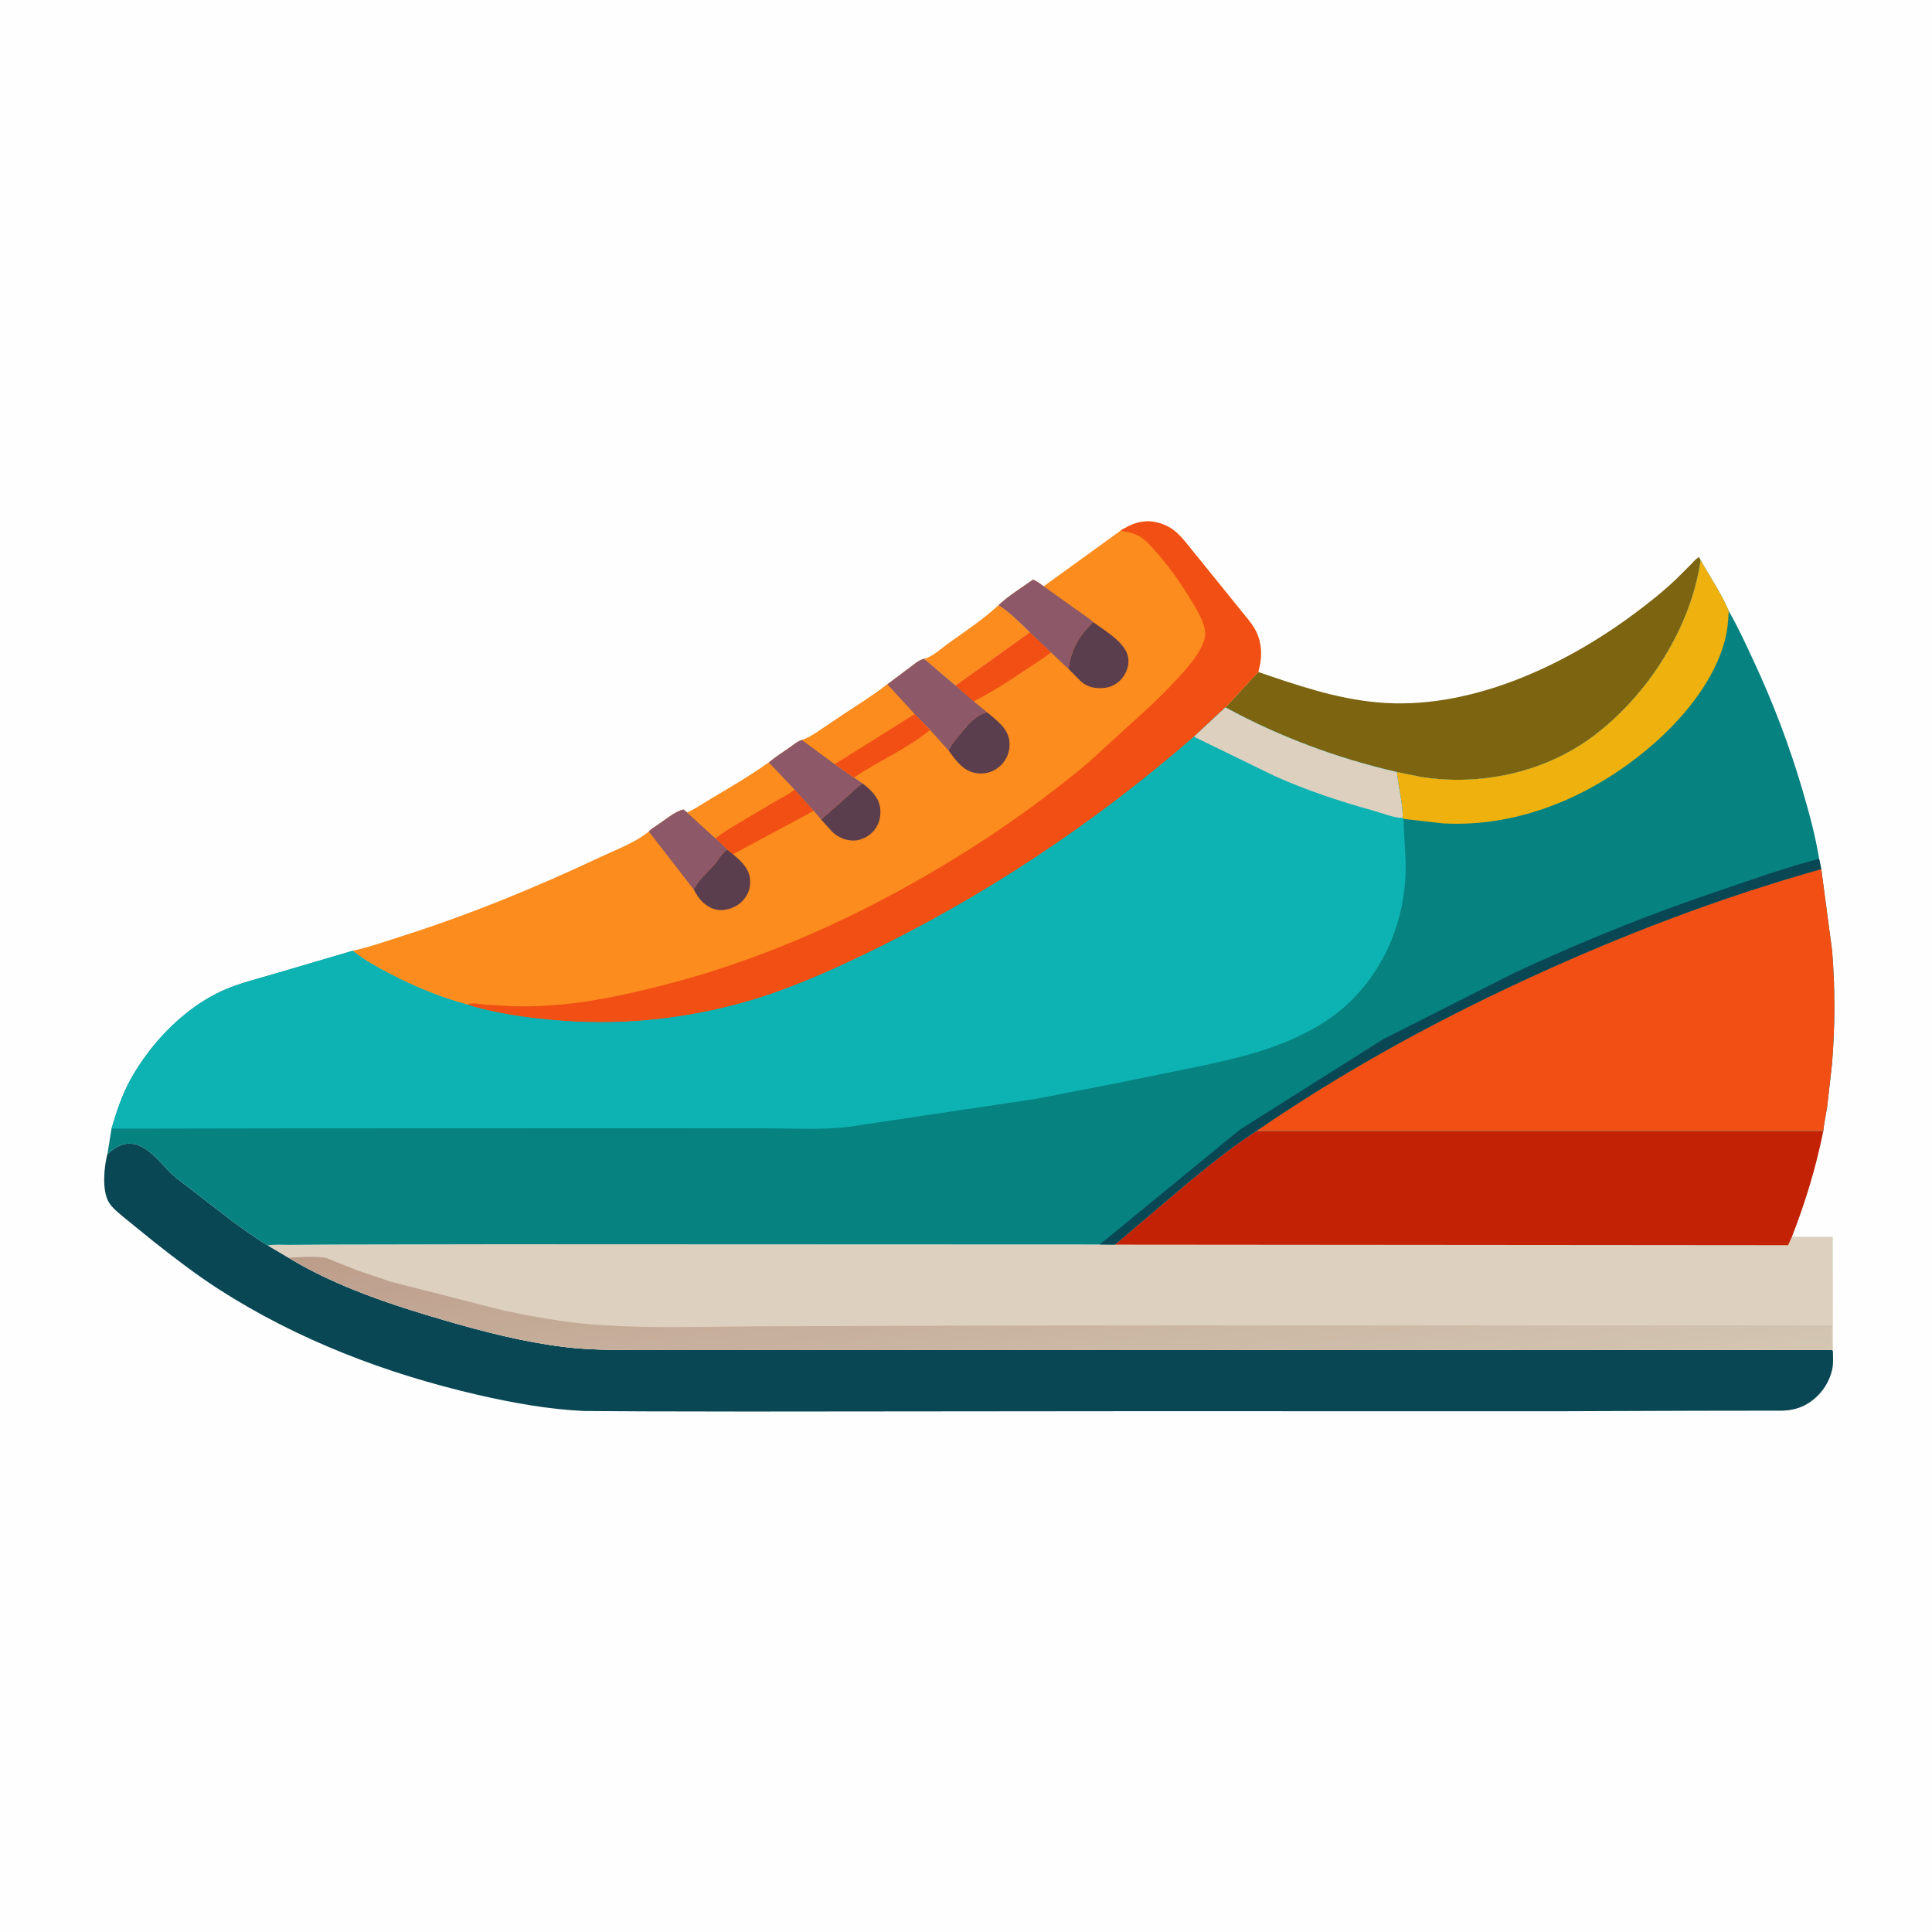 <svg version="1.1" xmlns="http://www.w3.org/2000/svg" style="display: block;" viewBox="0 0 2048 2048" width="1024" height="1024">
<defs>
	<linearGradient id="Gradient1" gradientUnits="userSpaceOnUse" x1="1103.71" y1="1219.35" x2="1150.55" y2="1543.18">
		<stop class="stop0" offset="0" stop-opacity="1" stop-color="rgb(188,157,138)"/>
		<stop class="stop1" offset="1" stop-opacity="1" stop-color="rgb(211,198,179)"/>
	</linearGradient>
</defs>
<path transform="translate(0,0)" fill="rgb(254,254,254)" d="M -0 -0 L 2048 0 L 2048 2048 L -0 2048 L -0 -0 z"/>
<path transform="translate(0,0)" fill="rgb(252,140,29)" d="M 979.626 698.356 C 988.386 696.333 998.192 687.069 1005.52 681.821 C 1023.49 668.948 1042.27 656.623 1058.47 641.508 C 1070.56 648.969 1081.48 660.471 1091.73 670.331 L 1012.84 726.721 L 979.626 698.356 z"/>
<path transform="translate(0,0)" fill="rgb(125,100,16)" d="M 1333.75 712.302 C 1375.37 726.551 1415.67 740.441 1459.87 744.524 C 1556.16 753.419 1656.74 706.851 1732.41 650.541 C 1748.3 638.717 1764.02 626.32 1778.23 612.508 L 1792.7 598.031 C 1795.28 595.426 1797.78 592.099 1801.15 590.616 L 1802.76 593.844 C 1792.44 665.805 1746.11 737.986 1688 781.081 C 1636.55 819.237 1569.09 833.463 1506.34 823.601 L 1480.72 818.417 C 1417.05 803.766 1356.38 781.094 1298.98 749.886 L 1333.75 712.302 z"/>
<path transform="translate(0,0)" fill="rgb(10,71,85)" d="M 113.855 1223.31 C 121.685 1216.61 128.438 1211.62 139.39 1212.4 C 143.639 1212.71 146.602 1213.7 150.289 1215.7 L 151.42 1216.3 C 164.434 1223.32 174.699 1238.45 186.076 1248.08 L 247 1295.09 C 259.084 1303.74 271.084 1312.63 283.885 1320.2 L 305.86 1333.23 C 356.032 1363.77 415.149 1383.25 471.266 1399.6 C 513.021 1411.76 556.223 1422.87 599.5 1427.99 C 624.868 1431 650.114 1431.02 675.604 1431.08 L 757.788 1431.14 L 1027.01 1431.16 L 1942.09 1431.01 L 1942.95 1432.22 C 1943.1 1438.32 1943.54 1445.12 1942.32 1451.12 C 1939.29 1465.95 1929.62 1479.6 1916.75 1487.57 C 1908.14 1492.91 1899.7 1494.95 1889.75 1495.35 L 1798.19 1495.47 L 1649.87 1495.98 L 1204.03 1495.92 L 791.58 1496.29 L 682.242 1496.1 L 619.281 1495.72 C 581.138 1493.98 542.752 1486.98 505.604 1478.39 C 409.43 1456.18 315.544 1420.36 232.318 1366.91 C 208.213 1351.43 185.123 1333.67 162.664 1315.9 L 130.766 1290.03 C 125.416 1285.46 118.829 1280.4 115.237 1274.24 C 107.93 1261.72 110.224 1236.88 113.855 1223.31 z"/>
<path transform="translate(0,0)" fill="rgb(252,140,29)" d="M 1187.95 562.446 C 1199.5 555.098 1211.66 550.533 1225.5 553.626 C 1232.89 555.278 1240.2 558.577 1245.99 563.5 C 1254.55 570.773 1261.05 580.457 1268.28 588.993 L 1314.07 645.572 C 1319.1 652.098 1325.16 658.513 1329.39 665.56 C 1337.83 679.621 1338.34 695.528 1334.11 711.016 L 1333.75 712.302 L 1298.98 749.886 L 1265.63 780.976 C 1160.28 872.725 1042.62 951.043 916.656 1011.59 C 876.192 1031.04 833.734 1049.77 790.5 1062.05 C 728.383 1079.68 663.498 1086.87 599.016 1082.31 C 573.689 1080.52 548.72 1077.75 523.876 1072.37 C 514.369 1070.31 504.329 1068.28 495.243 1064.78 L 494.899 1064.85 C 466.333 1057.05 438.663 1045.63 412.468 1031.87 C 399.084 1024.84 385.585 1017.43 373.808 1007.9 C 392.592 1003.67 411.289 997.071 429.632 991.202 C 500.664 968.474 569.531 939.994 636.975 908.273 C 653.218 900.634 673.964 892.907 687.743 881.472 C 690.184 878.662 693.758 876.66 696.83 874.594 C 704.201 869.636 716.185 859.687 724.5 858.128 L 728.585 861.394 C 737.619 857.21 746.4 851.099 755 846.013 C 775.338 833.985 795.748 822.032 814.968 808.261 C 821.806 802.468 829.512 797.623 836.849 792.5 C 841.044 789.571 845.224 785.734 850.217 784.364 C 856.06 782.742 861.617 778.981 866.701 775.747 L 893.255 757.877 C 909.063 747.275 925.601 737.297 940.531 725.483 L 963.796 708.05 C 968.396 704.604 973.925 699.634 979.626 698.356 L 1012.84 726.721 L 1091.73 670.331 C 1081.48 660.471 1070.56 648.969 1058.47 641.508 C 1069.22 631.444 1082.96 623.052 1094.96 614.477 C 1098.88 615.624 1102.92 619.192 1106.32 621.514 L 1187.95 562.446 z"/>
<path transform="translate(0,0)" fill="rgb(91,62,78)" d="M 914.374 830.462 C 922.774 836.985 931.348 844.801 932.93 856 C 934.179 864.836 932.179 873.571 926.392 880.477 C 921.569 886.232 913.648 890.618 906.068 890.982 C 896.882 891.423 888.504 887.847 881.926 881.5 L 870.369 868.688 L 896.786 845.463 C 902.391 840.348 907.912 834.46 914.374 830.462 z"/>
<path transform="translate(0,0)" fill="rgb(91,62,78)" d="M 770.95 900.496 L 777.018 905.521 C 785.097 912.384 793.914 920.219 795.01 931.528 C 795.81 939.785 793.926 946.864 788.601 953.362 C 783.15 960.013 774.989 963.839 766.513 964.645 C 758.337 965.422 751.52 962.192 745.5 956.888 C 741.306 953.192 737.89 947.757 735.332 942.816 C 739.927 933.093 750.038 924.777 757.039 916.673 C 761.829 911.128 764.767 904.78 770.95 900.496 z"/>
<path transform="translate(0,0)" fill="rgb(241,79,20)" d="M 842.241 836.945 L 862.674 859.508 L 777.018 905.521 L 770.95 900.496 L 758.433 888.631 C 765.344 882.854 773.349 878.309 781.007 873.605 L 820.566 850.141 C 827.883 845.88 835.534 842.149 842.241 836.945 z"/>
<path transform="translate(0,0)" fill="rgb(241,79,20)" d="M 1012.84 726.721 L 1091.73 670.331 L 1113.99 691.503 C 1106.39 697.858 1097.91 702.831 1089.72 708.367 C 1071.15 720.918 1052.12 733.194 1032.21 743.509 L 1012.84 726.721 z"/>
<path transform="translate(0,0)" fill="rgb(91,62,78)" d="M 1046.22 754.948 C 1056.36 763.37 1068.96 772.201 1070.08 786.538 C 1070.75 795.096 1068.2 803.39 1062.39 809.807 C 1056.63 816.172 1048.82 819.789 1040.29 819.963 C 1031.97 820.133 1024.57 817.013 1018.5 811.336 C 1013.5 806.664 1009.42 800.95 1005.43 795.431 L 1006.37 793.653 C 1009.52 787.86 1014.19 782.561 1018.36 777.48 C 1026.65 767.39 1033.35 758.827 1046.22 754.948 z"/>
<path transform="translate(0,0)" fill="rgb(91,62,78)" d="M 1158.78 659.428 C 1170.73 668.266 1193.37 681.058 1195.92 697 C 1197.14 704.62 1194.46 712.717 1189.68 718.687 C 1184.69 724.92 1177.98 728.532 1170.1 729.27 C 1161.25 730.1 1153.33 728.591 1146.32 722.805 L 1132.73 709.127 C 1135.42 688.254 1143.76 674.046 1158.78 659.428 z"/>
<path transform="translate(0,0)" fill="rgb(141,88,103)" d="M 687.743 881.472 C 690.184 878.662 693.758 876.66 696.83 874.594 C 704.201 869.636 716.185 859.687 724.5 858.128 L 728.585 861.394 L 758.433 888.631 L 770.95 900.496 C 764.767 904.78 761.829 911.128 757.039 916.673 C 750.038 924.777 739.927 933.093 735.332 942.816 L 687.743 881.472 z"/>
<path transform="translate(0,0)" fill="rgb(252,140,29)" d="M 728.585 861.394 C 737.619 857.21 746.4 851.099 755 846.013 C 775.338 833.985 795.748 822.032 814.968 808.261 L 842.241 836.945 C 835.534 842.149 827.883 845.88 820.566 850.141 L 781.007 873.605 C 773.349 878.309 765.344 882.854 758.433 888.631 L 728.585 861.394 z"/>
<path transform="translate(0,0)" fill="rgb(141,88,103)" d="M 814.968 808.261 C 821.806 802.468 829.512 797.623 836.849 792.5 C 841.044 789.571 845.224 785.734 850.217 784.364 L 884.919 810.05 L 905.224 824.294 L 914.374 830.462 C 907.912 834.46 902.391 840.348 896.786 845.463 L 870.369 868.688 L 862.674 859.508 L 842.241 836.945 L 814.968 808.261 z"/>
<path transform="translate(0,0)" fill="rgb(141,88,103)" d="M 1058.47 641.508 C 1069.22 631.444 1082.96 623.052 1094.96 614.477 C 1098.88 615.624 1102.92 619.192 1106.32 621.514 L 1142.15 647.014 C 1147.53 650.958 1153.93 654.922 1158.78 659.428 C 1143.76 674.046 1135.42 688.254 1132.73 709.127 L 1113.99 691.503 L 1091.73 670.331 C 1081.48 660.471 1070.56 648.969 1058.47 641.508 z"/>
<path transform="translate(0,0)" fill="rgb(141,88,103)" d="M 940.531 725.483 L 963.796 708.05 C 968.396 704.604 973.925 699.634 979.626 698.356 L 1012.84 726.721 L 1032.21 743.509 L 1046.22 754.948 C 1033.35 758.827 1026.65 767.39 1018.36 777.48 C 1014.19 782.561 1009.52 787.86 1006.37 793.653 L 1005.43 795.431 L 985.886 773.721 L 969.516 757.069 L 940.531 725.483 z"/>
<path transform="translate(0,0)" fill="rgb(252,140,29)" d="M 850.217 784.364 C 856.06 782.742 861.617 778.981 866.701 775.747 L 893.255 757.877 C 909.063 747.275 925.601 737.297 940.531 725.483 L 969.516 757.069 L 985.886 773.721 C 961.535 793.975 931.203 806.468 905.224 824.294 L 884.919 810.05 L 850.217 784.364 z"/>
<path transform="translate(0,0)" fill="rgb(241,79,20)" d="M 969.516 757.069 L 985.886 773.721 C 961.535 793.975 931.203 806.468 905.224 824.294 L 884.919 810.05 L 969.516 757.069 z"/>
<path transform="translate(0,0)" fill="rgb(241,79,20)" d="M 1187.95 562.446 C 1199.5 555.098 1211.66 550.533 1225.5 553.626 C 1232.89 555.278 1240.2 558.577 1245.99 563.5 C 1254.55 570.773 1261.05 580.457 1268.28 588.993 L 1314.07 645.572 C 1319.1 652.098 1325.16 658.513 1329.39 665.56 C 1337.83 679.621 1338.34 695.528 1334.11 711.016 L 1333.75 712.302 L 1298.98 749.886 L 1265.63 780.976 C 1160.28 872.725 1042.62 951.043 916.656 1011.59 C 876.192 1031.04 833.734 1049.77 790.5 1062.05 C 728.383 1079.68 663.498 1086.87 599.016 1082.31 C 573.689 1080.52 548.72 1077.75 523.876 1072.37 C 514.369 1070.31 504.329 1068.28 495.243 1064.78 C 501.033 1062.42 509.604 1064.54 515.787 1065.1 L 542.989 1066.61 C 563.268 1067.15 583.843 1066.15 604 1063.88 C 633.881 1060.5 662.969 1054.22 692.148 1047.12 C 796.245 1021.8 895.311 978.7 987.662 924.653 C 1045.87 890.586 1101.77 851.865 1153.5 808.543 L 1221.15 746.782 C 1233.19 735.216 1244.87 723.489 1255.81 710.861 C 1264.33 701.022 1274.22 688.89 1277.18 675.935 C 1280.19 662.805 1265.96 641.569 1259.23 630.808 C 1249.04 614.495 1237.48 598.433 1224.68 584.054 C 1219.39 578.106 1213.93 571.723 1206.82 567.892 C 1201.15 564.833 1194.18 563.894 1187.95 562.446 z"/>
<path transform="translate(0,0)" fill="rgb(222,208,191)" d="M 1181.85 1319.36 L 1259.86 1253.24 C 1283.14 1234.38 1306.54 1214.95 1331.91 1198.94 L 1932.77 1198.93 C 1924.92 1237.68 1913.9 1274.14 1899.52 1310.94 L 1942.86 1311 L 1942.95 1432.22 L 1942.09 1431.01 L 1027.01 1431.16 L 757.788 1431.14 L 675.604 1431.08 C 650.114 1431.02 624.868 1431 599.5 1427.99 C 556.223 1422.87 513.021 1411.76 471.266 1399.6 C 415.149 1383.25 356.032 1363.77 305.86 1333.23 L 283.885 1320.2 C 290.69 1318.94 298.867 1319.67 305.811 1319.61 L 352.258 1319.28 L 526.008 1318.97 L 1165.79 1319.22 L 1181.85 1319.36 z"/>
<path transform="translate(0,0)" fill="url(#Gradient1)" d="M 305.86 1333.23 C 317.505 1332.68 329.387 1331.62 341 1332.83 L 342.219 1332.93 C 346.824 1333.35 351.253 1335.72 355.515 1337.44 L 379.282 1346.81 L 414.19 1358.64 L 534.052 1389.24 C 564.705 1395.66 595.447 1401.26 626.692 1403.82 C 684.304 1408.53 742.795 1406.21 800.592 1405.98 L 1081.58 1405.03 L 1629.69 1404.92 L 1941.91 1404.88 L 1942.09 1431.01 L 1027.01 1431.16 L 757.788 1431.14 L 675.604 1431.08 C 650.114 1431.02 624.868 1431 599.5 1427.99 C 556.223 1422.87 513.021 1411.76 471.266 1399.6 C 415.149 1383.25 356.032 1363.77 305.86 1333.23 z"/>
<path transform="translate(0,0)" fill="rgb(196,34,5)" d="M 1181.85 1319.36 L 1259.86 1253.24 C 1283.14 1234.38 1306.54 1214.95 1331.91 1198.94 L 1932.77 1198.93 C 1924.92 1237.68 1913.9 1274.14 1899.52 1310.94 L 1895.49 1319.95 L 1181.85 1319.36 z"/>
<path transform="translate(0,0)" fill="rgb(6,130,128)" d="M 1802.76 593.844 C 1812.47 611.38 1824.81 629.256 1832.55 647.703 C 1842.58 665.02 1851.05 683.727 1859.48 701.872 C 1879.97 745.936 1896.93 790.73 1910.65 837.344 C 1917.72 861.347 1924.34 885.647 1928.35 910.377 L 1930.64 921.377 L 1942.13 1007.86 C 1945.41 1047.26 1945.27 1088.93 1941.97 1128.32 L 1937 1172.29 C 1935.69 1181.16 1933.69 1190.02 1932.77 1198.93 L 1331.91 1198.94 C 1306.54 1214.95 1283.14 1234.38 1259.86 1253.24 L 1181.85 1319.36 L 1165.79 1319.22 L 526.008 1318.97 L 352.258 1319.28 L 305.811 1319.61 C 298.867 1319.67 290.69 1318.94 283.885 1320.2 C 271.084 1312.63 259.084 1303.74 247 1295.09 L 186.076 1248.08 C 174.699 1238.45 164.434 1223.32 151.42 1216.3 L 150.289 1215.7 C 146.602 1213.7 143.639 1212.71 139.39 1212.4 C 128.438 1211.62 121.685 1216.61 113.855 1223.31 L 118.218 1196.42 C 123.563 1178.21 129.525 1160.06 138.844 1143.43 C 160.54 1104.72 196.568 1067.34 237.5 1049.44 C 254.479 1042.01 273.554 1037.5 291.294 1032.18 L 373.808 1007.9 C 385.585 1017.43 399.084 1024.84 412.468 1031.87 C 438.663 1045.63 466.333 1057.05 494.899 1064.85 L 495.243 1064.78 C 504.329 1068.28 514.369 1070.31 523.876 1072.37 C 548.72 1077.75 573.689 1080.52 599.016 1082.31 C 663.498 1086.87 728.383 1079.68 790.5 1062.05 C 833.734 1049.77 876.192 1031.04 916.656 1011.59 C 1042.62 951.043 1160.28 872.725 1265.63 780.976 L 1298.98 749.886 C 1356.38 781.094 1417.05 803.766 1480.72 818.417 L 1506.34 823.601 C 1569.09 833.463 1636.55 819.237 1688 781.081 C 1746.11 737.986 1792.44 665.805 1802.76 593.844 z"/>
<path transform="translate(0,0)" fill="rgb(10,71,85)" d="M 1314.29 1197.47 L 1466.29 1101.59 L 1604 1031.87 C 1675.16 998.629 1747.24 969.505 1821.64 944.43 C 1856.73 932.6 1892.45 919.532 1928.35 910.377 L 1930.64 921.377 C 1823.08 951.677 1718.03 991.723 1616.69 1038.66 C 1517.02 1084.83 1422.58 1136.8 1331.91 1198.94 C 1306.54 1214.95 1283.14 1234.38 1259.86 1253.24 L 1181.85 1319.36 L 1165.79 1319.22 L 1314.29 1197.47 z"/>
<path transform="translate(0,0)" fill="rgb(238,177,13)" d="M 1802.76 593.844 C 1812.47 611.38 1824.81 629.256 1832.55 647.703 C 1832.02 658.872 1831.06 669.16 1828.13 680 C 1817.43 719.515 1787.94 756.805 1757.87 784.073 C 1696.02 840.155 1614.88 877.313 1530.22 872.883 L 1487.88 868.055 L 1486.95 867.09 C 1487.01 851.128 1482.25 834.409 1480.72 818.417 L 1506.34 823.601 C 1569.09 833.463 1636.55 819.237 1688 781.081 C 1746.11 737.986 1792.44 665.805 1802.76 593.844 z"/>
<path transform="translate(0,0)" fill="rgb(241,79,20)" d="M 1930.64 921.377 L 1942.13 1007.86 C 1945.41 1047.26 1945.27 1088.93 1941.97 1128.32 L 1937 1172.29 C 1935.69 1181.16 1933.69 1190.02 1932.77 1198.93 L 1331.91 1198.94 C 1422.58 1136.8 1517.02 1084.83 1616.69 1038.66 C 1718.03 991.723 1823.08 951.677 1930.64 921.377 z"/>
<path transform="translate(0,0)" fill="rgb(13,179,179)" d="M 1298.98 749.886 C 1356.38 781.094 1417.05 803.766 1480.72 818.417 C 1482.25 834.409 1487.01 851.128 1486.95 867.09 L 1487.88 868.055 C 1488.02 886.587 1490.4 904.783 1490 923.443 C 1488.91 974.612 1469.44 1023.28 1433.34 1059.71 C 1410.43 1082.83 1380.69 1098.21 1350.41 1109.35 C 1326.85 1118.02 1301.97 1123.63 1277.5 1129.08 L 1184 1148.15 L 1098.09 1164.84 L 897.643 1194.74 C 869.414 1197.94 839.775 1196.05 811.345 1196.04 L 656.899 1195.97 L 308.648 1196.09 L 118.218 1196.42 C 123.563 1178.21 129.525 1160.06 138.844 1143.43 C 160.54 1104.72 196.568 1067.34 237.5 1049.44 C 254.479 1042.01 273.554 1037.5 291.294 1032.18 L 373.808 1007.9 C 385.585 1017.43 399.084 1024.84 412.468 1031.87 C 438.663 1045.63 466.333 1057.05 494.899 1064.85 L 495.243 1064.78 C 504.329 1068.28 514.369 1070.31 523.876 1072.37 C 548.72 1077.75 573.689 1080.52 599.016 1082.31 C 663.498 1086.87 728.383 1079.68 790.5 1062.05 C 833.734 1049.77 876.192 1031.04 916.656 1011.59 C 1042.62 951.043 1160.28 872.725 1265.63 780.976 L 1298.98 749.886 z"/>
<path transform="translate(0,0)" fill="rgb(222,208,191)" d="M 1298.98 749.886 C 1356.38 781.094 1417.05 803.766 1480.72 818.417 C 1482.25 834.409 1487.01 851.128 1486.95 867.09 C 1477.39 867.013 1464.06 861.602 1454.8 859.038 C 1419.76 849.333 1385.23 837.811 1352 823.018 L 1265.63 780.976 L 1298.98 749.886 z"/>
</svg>